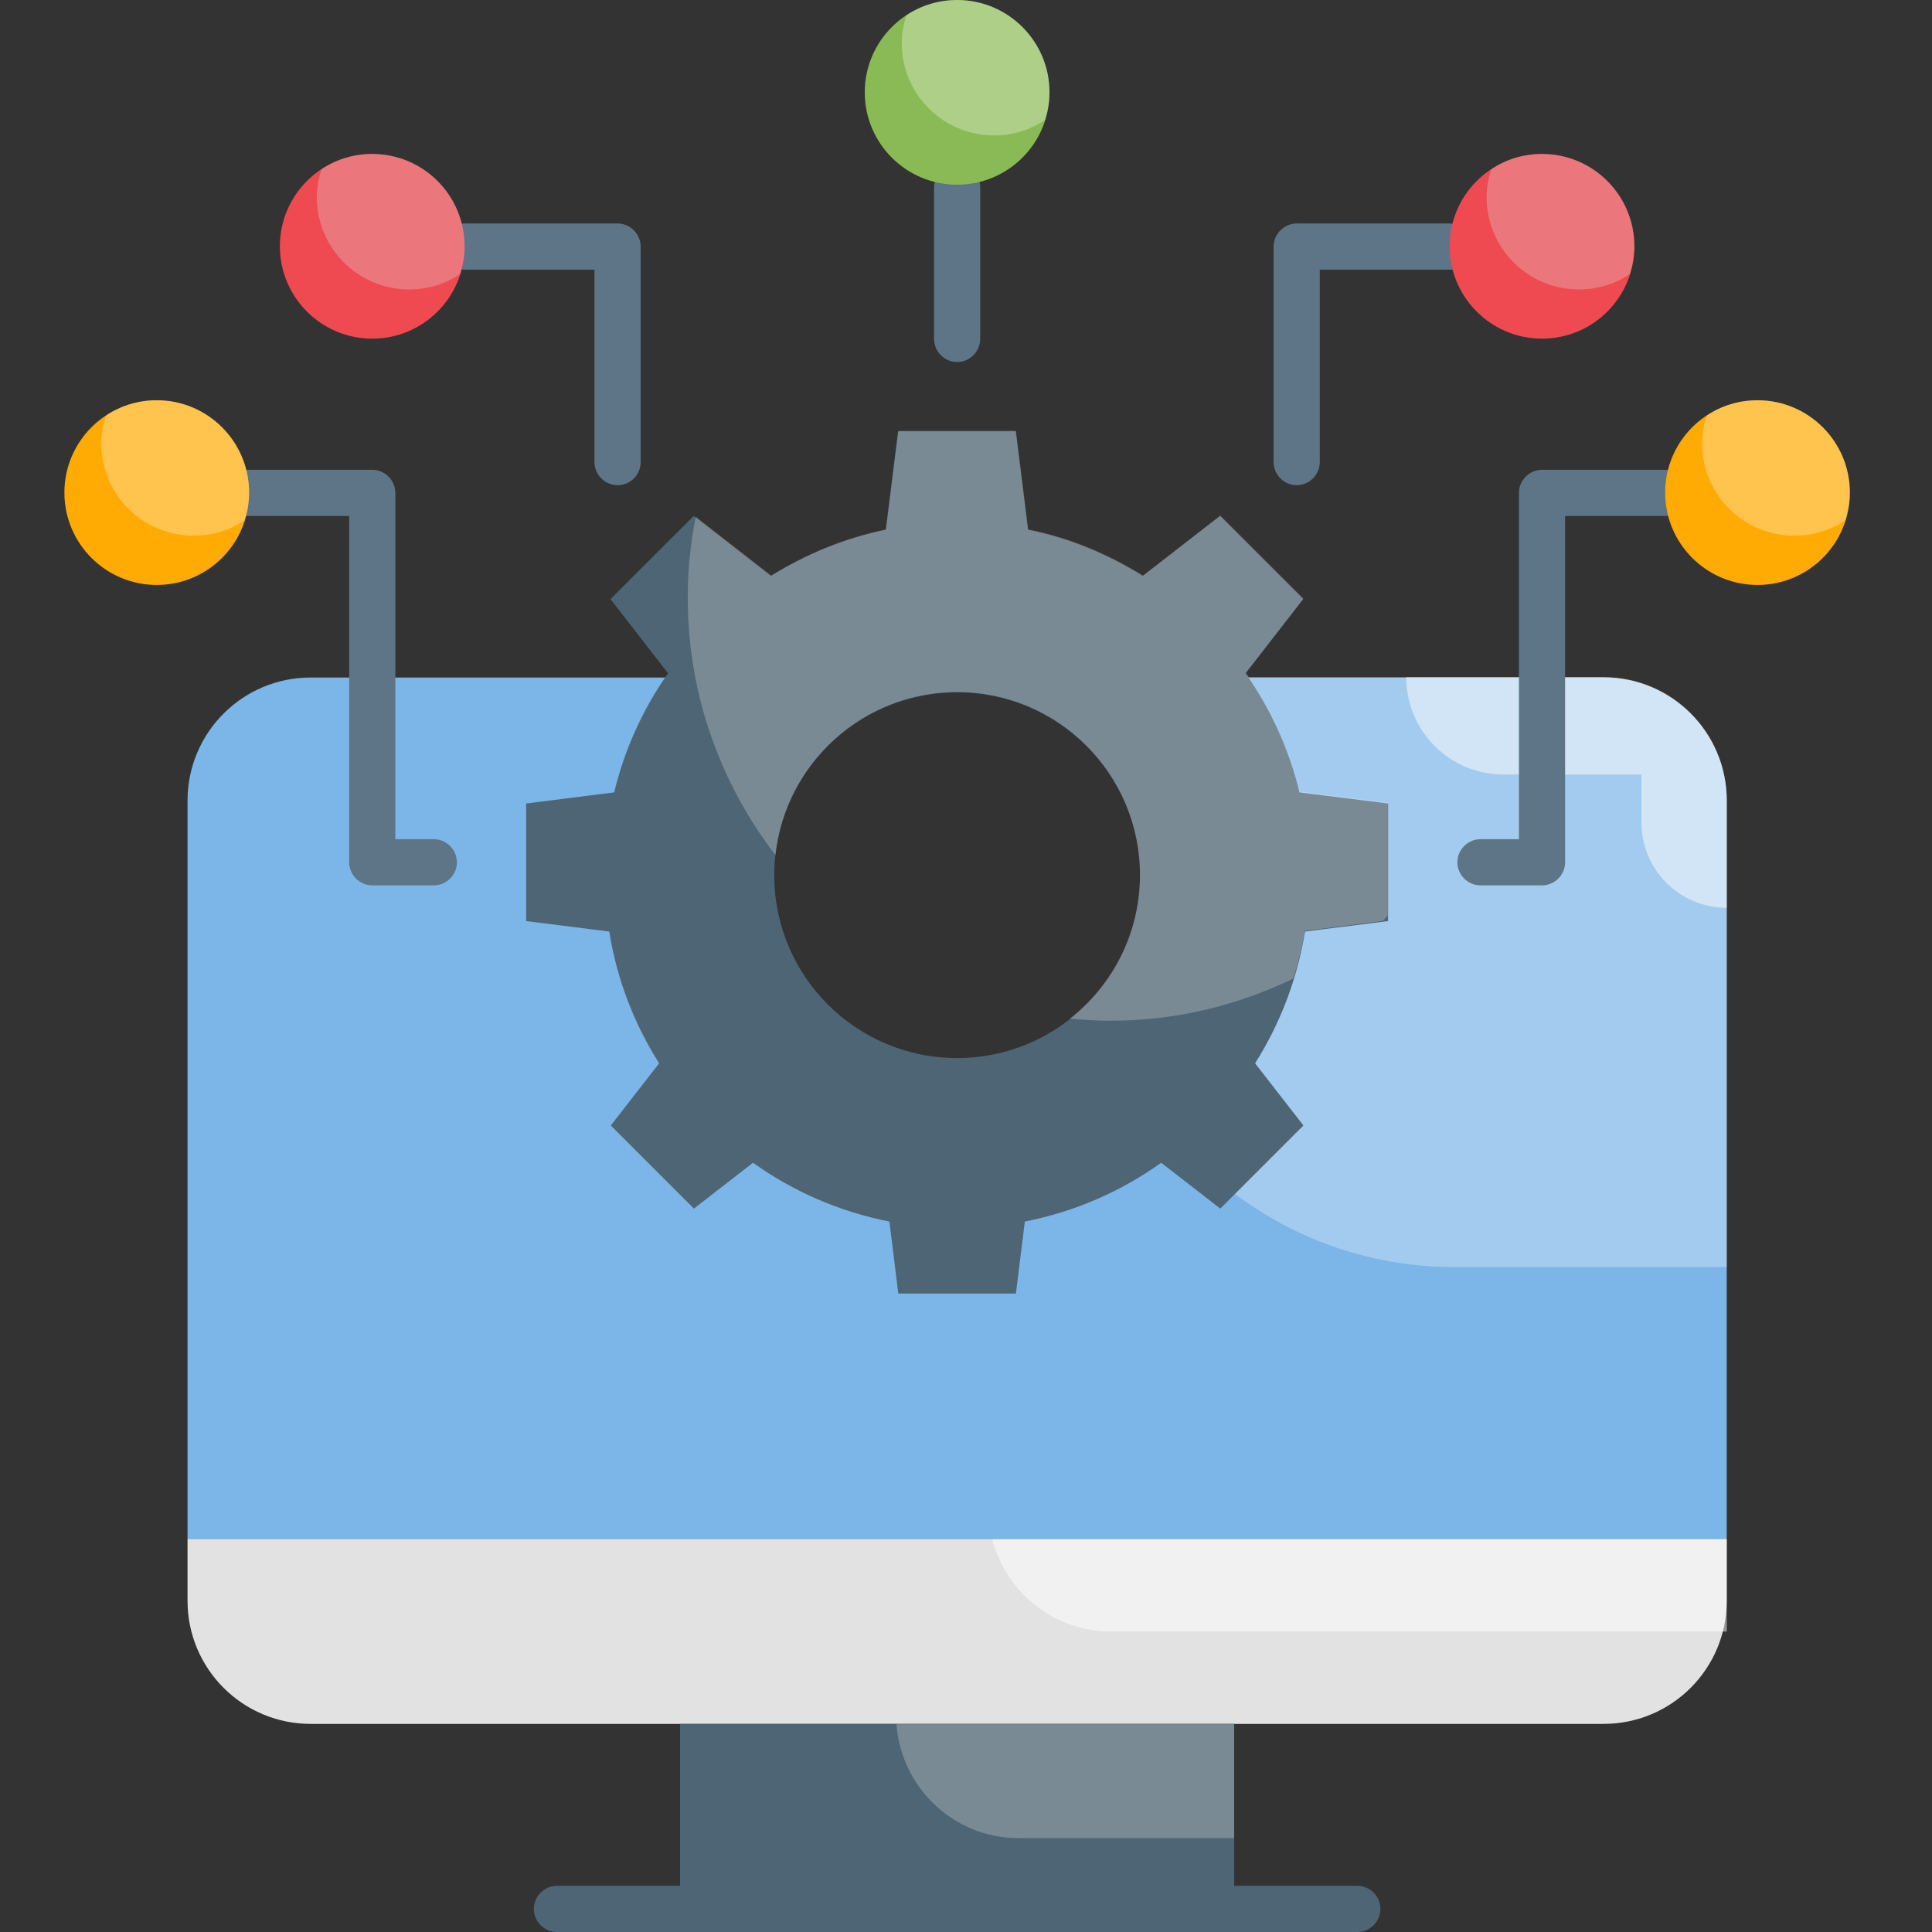 <svg width="60" height="60" viewBox="0 0 60 60" fill="none" xmlns="http://www.w3.org/2000/svg">
<rect x="0" y="0" width="60" height="60" fill="#333333" stroke="none"/>
<path d="M34.715 21.031C36.742 22.676 37.937 25.305 37.574 28.192C37.124 31.758 34.209 34.635 30.642 35.037C25.862 35.572 21.809 31.844 21.809 27.178C21.809 24.702 22.947 22.484 24.734 21.041H9.648C7.535 21.041 5.824 22.752 5.824 24.865V47.809H53.625V24.865C53.625 22.752 51.914 21.041 49.801 21.041H34.715V21.031Z" fill="#7CB5E8"/>
<g opacity="0.3">
<path d="M49.801 21.031H34.715C36.742 22.676 37.937 25.305 37.573 28.192C37.334 30.094 36.378 31.806 35.002 33.048C36.856 36.777 40.7 39.349 45.155 39.349H53.625V24.855C53.625 22.752 51.914 21.031 49.801 21.031Z" fill="white"/>
</g>
<g opacity="0.5">
<path d="M46.694 24.052H50.977V25.544C50.977 27.006 52.162 28.192 53.625 28.192V24.836C53.615 22.733 51.904 21.031 49.801 21.031H43.673C43.673 22.704 45.021 24.052 46.694 24.052Z" fill="white"/>
</g>
<path d="M49.801 53.537H9.648C7.535 53.537 5.824 51.826 5.824 49.713V47.801H53.625V49.713C53.625 51.826 51.914 53.537 49.801 53.537Z" fill="#E2E2E2"/>
<g opacity="0.5">
<path d="M34.505 50.669H53.625V47.801H30.814C31.245 49.455 32.727 50.669 34.505 50.669Z" fill="white"/>
</g>
<path d="M40.355 24.609C40.03 23.261 39.456 22.008 38.682 20.909L40.47 18.605L37.889 16.024L35.489 17.888C34.409 17.219 33.214 16.712 31.923 16.454L31.541 13.395H27.889L27.506 16.454C26.215 16.721 25.02 17.219 23.94 17.888L21.541 16.024L18.959 18.605L20.747 20.909C19.973 22.008 19.399 23.261 19.074 24.609L16.34 24.953V28.605L18.921 28.93C19.16 30.421 19.695 31.798 20.47 33.022L18.969 34.953L21.55 37.534L23.386 36.11C24.628 36.999 26.063 37.63 27.621 37.936L27.898 40.173H31.55L31.827 37.936C33.386 37.63 34.82 36.999 36.062 36.11L37.898 37.534L40.479 34.953L38.978 33.022C39.753 31.798 40.288 30.412 40.527 28.93L43.108 28.605V24.953L40.355 24.609ZM29.724 32.859C26.588 32.859 24.045 30.316 24.045 27.18C24.045 24.045 26.588 21.502 29.724 21.502C32.86 21.502 35.403 24.045 35.403 27.18C35.403 30.316 32.86 32.859 29.724 32.859Z" fill="#4E6575"/>
<path d="M21.12 53.539H38.328V59.275H21.12V53.539Z" fill="#4E6575"/>
<g opacity="0.3">
<path d="M31.636 57.084H38.328V53.547H27.841C27.984 55.516 29.619 57.084 31.636 57.084Z" fill="#E2E2E2"/>
</g>
<g opacity="0.3">
<path d="M38.692 20.897L40.48 18.593L37.898 16.012L35.499 17.876C34.419 17.207 33.224 16.7 31.933 16.442L31.551 13.383H27.899L27.516 16.442C26.226 16.71 25.03 17.207 23.95 17.876L21.608 16.05C21.445 16.863 21.359 17.704 21.359 18.574C21.359 21.576 22.382 24.339 24.084 26.557C24.39 23.708 26.799 21.49 29.725 21.49C32.86 21.49 35.403 24.033 35.403 27.169C35.403 28.985 34.553 30.591 33.224 31.633C33.635 31.672 34.055 31.7 34.486 31.7C36.522 31.7 38.444 31.222 40.164 30.39C40.317 29.912 40.441 29.415 40.518 28.909L42.927 28.603C42.985 28.555 43.042 28.497 43.099 28.44V24.922L40.346 24.578C40.031 23.259 39.466 22.006 38.692 20.897Z" fill="#E2E2E2"/>
</g>
<path d="M42.153 60H17.296C16.904 60 16.579 59.675 16.579 59.283C16.579 58.892 16.904 58.566 17.296 58.566H42.153C42.545 58.566 42.87 58.892 42.87 59.283C42.87 59.675 42.545 60 42.153 60Z" fill="#4E6575"/>
<path d="M29.725 11.243C29.333 11.243 29.008 10.918 29.008 10.526V5.822C29.008 5.431 29.333 5.105 29.725 5.105C30.117 5.105 30.442 5.431 30.442 5.822V10.517C30.442 10.918 30.117 11.243 29.725 11.243Z" fill="#5E7588"/>
<path d="M40.27 15.068C39.878 15.068 39.553 14.742 39.553 14.351V7.658C39.553 7.266 39.878 6.941 40.27 6.941H45.021C45.413 6.941 45.738 7.266 45.738 7.658C45.738 8.05 45.413 8.375 45.021 8.375H40.987V14.351C40.987 14.742 40.662 15.068 40.27 15.068Z" fill="#5E7588"/>
<path d="M47.889 27.496H45.977C45.585 27.496 45.26 27.171 45.26 26.779C45.26 26.387 45.585 26.062 45.977 26.062H47.172V15.307C47.172 14.915 47.497 14.59 47.889 14.59H51.713C52.105 14.59 52.43 14.915 52.43 15.307C52.43 15.699 52.105 16.024 51.713 16.024H48.606V26.779C48.606 27.171 48.281 27.496 47.889 27.496Z" fill="#5E7588"/>
<path d="M19.179 15.068C18.787 15.068 18.462 14.742 18.462 14.351V8.375H14.428C14.036 8.375 13.711 8.05 13.711 7.658C13.711 7.266 14.036 6.941 14.428 6.941H19.179C19.571 6.941 19.896 7.266 19.896 7.658V14.351C19.896 14.742 19.581 15.068 19.179 15.068Z" fill="#5E7588"/>
<path d="M13.473 27.496H11.561C11.169 27.496 10.844 27.171 10.844 26.779V16.024H7.737C7.345 16.024 7.02 15.699 7.02 15.307C7.02 14.915 7.345 14.59 7.737 14.59H11.561C11.953 14.59 12.278 14.915 12.278 15.307V26.062H13.473C13.865 26.062 14.19 26.387 14.19 26.779C14.19 27.171 13.865 27.496 13.473 27.496Z" fill="#5E7588"/>
<path d="M54.581 18.166C56.165 18.166 57.449 16.882 57.449 15.298C57.449 13.714 56.165 12.43 54.581 12.43C52.997 12.43 51.713 13.714 51.713 15.298C51.713 16.882 52.997 18.166 54.581 18.166Z" fill="#FFAB03"/>
<path d="M47.889 10.517C49.473 10.517 50.757 9.233 50.757 7.649C50.757 6.065 49.473 4.781 47.889 4.781C46.305 4.781 45.02 6.065 45.02 7.649C45.02 9.233 46.305 10.517 47.889 10.517Z" fill="#EF4A51"/>
<path d="M4.868 18.166C6.452 18.166 7.736 16.882 7.736 15.298C7.736 13.714 6.452 12.43 4.868 12.43C3.284 12.43 2 13.714 2 15.298C2 16.882 3.284 18.166 4.868 18.166Z" fill="#FFAB03"/>
<path d="M11.56 10.517C13.144 10.517 14.428 9.233 14.428 7.649C14.428 6.065 13.144 4.781 11.56 4.781C9.976 4.781 8.692 6.065 8.692 7.649C8.692 9.233 9.976 10.517 11.56 10.517Z" fill="#EF4A51"/>
<path d="M29.724 5.736C31.308 5.736 32.593 4.452 32.593 2.868C32.593 1.284 31.308 0 29.724 0C28.14 0 26.856 1.284 26.856 2.868C26.856 4.452 28.14 5.736 29.724 5.736Z" fill="#8ABA55"/>
<g opacity="0.3">
<path d="M54.581 12.43C53.998 12.43 53.453 12.602 53.004 12.908C52.918 13.185 52.86 13.462 52.86 13.768C52.86 15.355 54.141 16.636 55.728 16.636C56.312 16.636 56.856 16.464 57.306 16.158C57.392 15.881 57.449 15.604 57.449 15.298C57.449 13.72 56.168 12.43 54.581 12.43Z" fill="white"/>
</g>
<g opacity="0.3">
<path d="M47.889 4.781C47.306 4.781 46.761 4.953 46.311 5.259C46.225 5.537 46.168 5.814 46.168 6.12C46.168 7.707 47.449 8.988 49.036 8.988C49.619 8.988 50.164 8.816 50.614 8.51C50.7 8.242 50.757 7.955 50.757 7.649C50.757 6.072 49.476 4.781 47.889 4.781Z" fill="#E2E2E2"/>
</g>
<g opacity="0.3">
<path d="M4.868 12.43C4.285 12.43 3.74 12.602 3.291 12.908C3.205 13.185 3.147 13.462 3.147 13.768C3.147 15.355 4.429 16.636 6.016 16.636C6.599 16.636 7.144 16.464 7.593 16.158C7.679 15.881 7.736 15.604 7.736 15.298C7.736 13.72 6.455 12.43 4.868 12.43Z" fill="white"/>
</g>
<g opacity="0.3">
<path d="M11.561 4.781C10.977 4.781 10.433 4.953 9.983 5.259C9.897 5.537 9.84 5.814 9.84 6.12C9.84 7.707 11.121 8.988 12.708 8.988C13.291 8.988 13.836 8.816 14.285 8.51C14.371 8.242 14.429 7.955 14.429 7.649C14.429 6.072 13.148 4.781 11.561 4.781Z" fill="#E2E2E2"/>
</g>
<g opacity="0.3">
<path d="M29.725 0C29.142 0 28.597 0.172 28.147 0.478C28.061 0.755 28.004 1.032 28.004 1.338C28.004 2.925 29.285 4.206 30.872 4.206C31.455 4.206 32 4.034 32.449 3.728C32.535 3.461 32.593 3.174 32.593 2.868C32.593 1.291 31.312 0 29.725 0Z" fill="white"/>
</g>
</svg>
